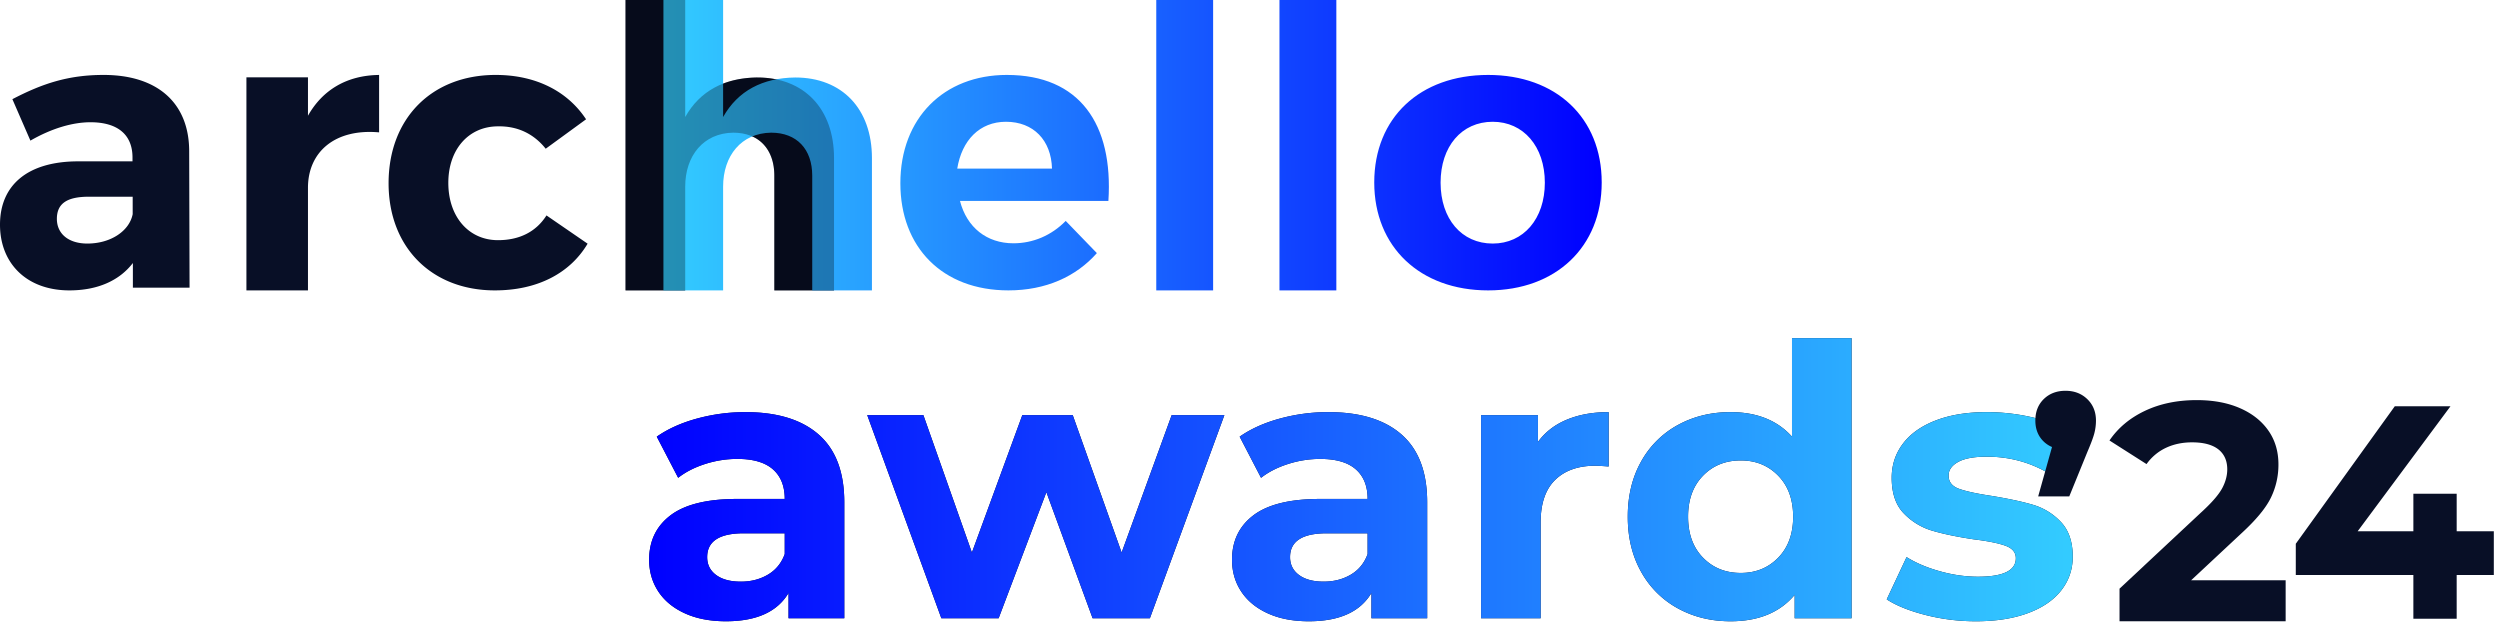 <svg width="192" height="48" viewBox="0 0 192 48" xmlns="http://www.w3.org/2000/svg" xmlns:xlink="http://www.w3.org/1999/xlink">
    <defs>
        <linearGradient x1="100%" y1="50%" x2="0%" y2="50%" id="9rknpuqrrb">
            <stop stop-color="#3CF" offset="0%"/>
            <stop stop-color="#00F" offset="100%"/>
        </linearGradient>
        <linearGradient x1="100%" y1="50%" x2="0%" y2="50%" id="lt81zyqadc">
            <stop stop-color="#00F" offset="0%"/>
            <stop stop-color="#3CF" offset="100%"/>
        </linearGradient>
        <path d="M57.246 31.65c2.444 0 4.322.576 5.632 1.726 1.31 1.15 1.965 2.885 1.965 5.204v8.902H60.56v-1.943c-.86 1.45-2.464 2.175-4.81 2.175-1.213 0-2.264-.203-3.154-.61-.89-.405-1.57-.966-2.039-1.68-.47-.716-.704-1.528-.704-2.436 0-1.45.553-2.59 1.658-3.422 1.104-.831 2.81-1.247 5.119-1.247h3.637c0-.985-.303-1.744-.91-2.276-.606-.531-1.515-.797-2.727-.797-.841 0-1.668.13-2.48.391-.81.261-1.5.614-2.067 1.059l-1.643-3.16c.86-.6 1.892-1.064 3.095-1.392a14.017 14.017 0 0 1 3.71-.493zm-.352 13.02c.782 0 1.476-.18 2.082-.537.607-.358 1.037-.884 1.291-1.58v-1.595h-3.139c-1.877 0-2.816.609-2.816 1.827 0 .58.23 1.039.69 1.377.459.338 1.09.507 1.892.507zm37.138-12.787-5.72 15.599h-4.4l-3.55-9.684-3.667 9.684h-4.4l-5.691-15.6h4.312l3.726 10.555 3.872-10.554h3.872l3.755 10.554 3.843-10.554h4.048zm7.98-.232c2.444 0 4.322.575 5.632 1.725 1.31 1.15 1.965 2.885 1.965 5.204v8.902h-4.283v-1.943c-.86 1.45-2.464 2.175-4.81 2.175-1.213 0-2.264-.203-3.154-.61-.89-.405-1.57-.966-2.039-1.68-.47-.716-.704-1.528-.704-2.436 0-1.45.552-2.59 1.657-3.422 1.105-.831 2.812-1.247 5.12-1.247h3.637c0-.985-.303-1.744-.91-2.276-.606-.531-1.515-.797-2.728-.797-.84 0-1.667.13-2.478.391-.812.261-1.501.614-2.069 1.059l-1.642-3.16c.86-.6 1.892-1.064 3.095-1.392a14.017 14.017 0 0 1 3.71-.493zm-.353 13.018c.783 0 1.477-.179 2.083-.536.607-.358 1.037-.884 1.291-1.58v-1.595h-3.139c-1.877 0-2.816.609-2.816 1.827 0 .58.23 1.039.69 1.377.459.338 1.09.507 1.891.507zm16.458-10.728c.547-.754 1.286-1.324 2.214-1.71.93-.387 2-.58 3.213-.58v4.175c-.509-.039-.851-.058-1.027-.058-1.31 0-2.337.362-3.08 1.087-.743.725-1.115 1.812-1.115 3.262v7.365h-4.576v-15.6h4.37v2.06zm24.084-7.973v21.514h-4.37v-1.798c-1.135 1.353-2.778 2.03-4.93 2.03-1.486 0-2.83-.329-4.033-.986a7.1 7.1 0 0 1-2.83-2.813c-.685-1.217-1.027-2.628-1.027-4.233 0-1.604.342-3.015 1.026-4.233a7.1 7.1 0 0 1 2.831-2.813c1.203-.657 2.547-.985 4.034-.985 2.014 0 3.588.628 4.723 1.884v-7.567h4.576zm-8.507 18.034c1.154 0 2.112-.391 2.875-1.174.762-.783 1.144-1.831 1.144-3.146 0-1.314-.382-2.363-1.144-3.146-.763-.783-1.721-1.174-2.875-1.174-1.174 0-2.142.391-2.904 1.174-.763.783-1.144 1.832-1.144 3.146 0 1.315.38 2.363 1.144 3.146.762.783 1.73 1.174 2.904 1.174zm18.041 3.712c-1.31 0-2.591-.16-3.843-.479-1.251-.319-2.249-.72-2.992-1.203l1.525-3.247c.704.444 1.555.807 2.553 1.087.997.28 1.975.42 2.933.42 1.936 0 2.904-.473 2.904-1.42 0-.445-.264-.764-.792-.957-.528-.194-1.34-.358-2.435-.493-1.29-.193-2.356-.416-3.197-.667a4.97 4.97 0 0 1-2.186-1.334c-.616-.638-.924-1.546-.924-2.725 0-.986.289-1.86.866-2.624s1.418-1.358 2.523-1.783c1.105-.426 2.41-.638 3.916-.638 1.115 0 2.224.12 3.33.362 1.104.242 2.019.575 2.742 1l-1.525 3.219c-1.389-.773-2.904-1.16-4.547-1.16-.978 0-1.711.135-2.2.406-.49.27-.734.619-.734 1.044 0 .483.264.821.792 1.015.528.193 1.37.377 2.523.55 1.291.213 2.347.44 3.168.682a4.768 4.768 0 0 1 2.142 1.32c.606.637.91 1.526.91 2.667 0 .966-.294 1.826-.88 2.58-.587.754-1.443 1.339-2.568 1.754-1.124.416-2.459.624-4.004.624z" id="su0m591fea"/>
    </defs>
    <g fill="none" fill-rule="evenodd">
        <g fill-rule="nonzero">
            <use fill="#080F26" xlink:href="#su0m591fea"/>
            <use fill="url(#9rknpuqrrb)" xlink:href="#su0m591fea"/>
        </g>
        <path d="M157.594 34.33a2.071 2.071 0 0 1-.941-.787c-.225-.35-.338-.764-.338-1.24 0-.685.217-1.237.651-1.659.435-.421.99-.632 1.665-.632s1.234.215 1.676.644c.442.43.663.978.663 1.646 0 .318-.04.636-.12.954-.08.319-.258.796-.531 1.432l-1.399 3.435h-2.388l1.062-3.793zm17.944 10.235v3.149H162.78v-2.505l6.512-6.084c.692-.652 1.158-1.212 1.4-1.682.24-.469.361-.934.361-1.395 0-.668-.23-1.181-.687-1.54-.459-.357-1.13-.536-2.014-.536-.74 0-1.407.14-2.002.418a3.823 3.823 0 0 0-1.496 1.252l-2.846-1.813c.66-.97 1.568-1.73 2.726-2.278 1.158-.549 2.484-.823 3.98-.823 1.254 0 2.351.202 3.292.608.94.406 1.672.978 2.195 1.718.522.74.783 1.61.783 2.612a5.77 5.77 0 0 1-.578 2.553c-.386.795-1.134 1.701-2.243 2.72l-3.884 3.626h7.26zm15.987-.405h-2.852v3.36h-3.326v-3.36h-9.03v-2.4l7.604-10.56h4.277l-7.129 9.6h4.278v-2.88h3.326v2.88h2.852v3.36zM10.205 22.092V20.2c-1.038 1.351-2.71 2.102-4.872 2.102C2.018 22.302 0 20.2 0 17.257c0-3.033 2.104-4.835 5.91-4.865h4.266v-.3c0-1.712-1.096-2.703-3.229-2.703-1.383 0-2.998.48-4.612 1.411L.951 7.617c2.306-1.201 4.295-1.862 7.005-1.862 4.151 0 6.544 2.163 6.573 5.796l.029 10.54h-4.353zm-3.497-3.387c1.81 0 3.232-.976 3.482-2.259v-1.338H6.82c-1.644 0-2.452.502-2.452 1.7 0 1.144.892 1.897 2.34 1.897zM23.652 5.938h-4.727v16.364h4.727v-7.878c0-2.768 2.087-4.562 5.463-4.258v-4.41c-2.455.03-4.328 1.125-5.463 3.132v-2.95zm14.415-.183c-4.917 0-8.224 3.346-8.224 8.319 0 4.913 3.307 8.228 8.164 8.228 3.278 0 5.78-1.326 7.121-3.587l-3.158-2.17c-.805 1.266-2.086 1.9-3.725 1.9-2.234 0-3.814-1.78-3.814-4.401 0-2.592 1.58-4.34 3.814-4.34 1.58-.03 2.801.633 3.665 1.718l3.1-2.26c-1.431-2.17-3.874-3.407-6.943-3.407zm20.093.196c-2.5.03-4.405 1.022-5.537 3.036V0H48.04v22.302h4.583v-7.965c0-2.374 1.4-4.118 3.691-4.148 1.965 0 3.155 1.263 3.155 3.306v8.807h4.584v-10.16c0-3.786-2.292-6.19-5.893-6.19z" fill="#080F26" fill-rule="nonzero"/>
        <path d="M7.495 0v8.987c1.131-2.014 3.036-3.006 5.536-3.036 3.602 0 5.894 2.405 5.894 6.192v10.159H14.34v-8.807c0-2.043-1.19-3.306-3.155-3.306-2.292.03-3.69 1.774-3.69 4.148v7.965H2.911V0h4.583zm21.793 5.755c5.582 0 8.18 3.768 7.797 9.675h-11.4c.532 2.05 2.068 3.255 4.105 3.255 1.507 0 2.924-.603 4.017-1.718l2.392 2.472c-1.595 1.808-3.928 2.863-6.792 2.863-5.08 0-8.299-3.315-8.299-8.228 0-5.003 3.337-8.319 8.18-8.319zM45.128 0v22.302h-4.367V0h4.367zm9.463 0v22.302h-4.368V0h4.368zm11.66 5.755c5.208 0 8.72 3.286 8.72 8.259 0 4.943-3.512 8.288-8.72 8.288-5.237 0-8.749-3.345-8.749-8.288 0-4.973 3.512-8.259 8.75-8.259zm.35 3.597c-2.39 0-4.004 1.896-4.004 4.677 0 2.78 1.614 4.676 4.004 4.676 2.36 0 4.003-1.896 4.003-4.676 0-2.78-1.643-4.677-4.003-4.677zm-37.382 0c-2.02 0-3.387 1.415-3.743 3.598h7.278c-.059-2.183-1.426-3.598-3.535-3.598z" fill="url(#lt81zyqadc)" transform="translate(48.04)"/>
        <path d="M58.16 5.951c-2.5.03-4.405 1.022-5.536 3.036V0H48.04v22.302h4.584v-7.965c0-2.374 1.398-4.118 3.69-4.148 1.965 0 3.155 1.263 3.155 3.306v8.807h4.584v-10.16c0-3.786-2.292-6.19-5.893-6.19z" fill="#000" opacity=".296"/>
    </g>
</svg>

